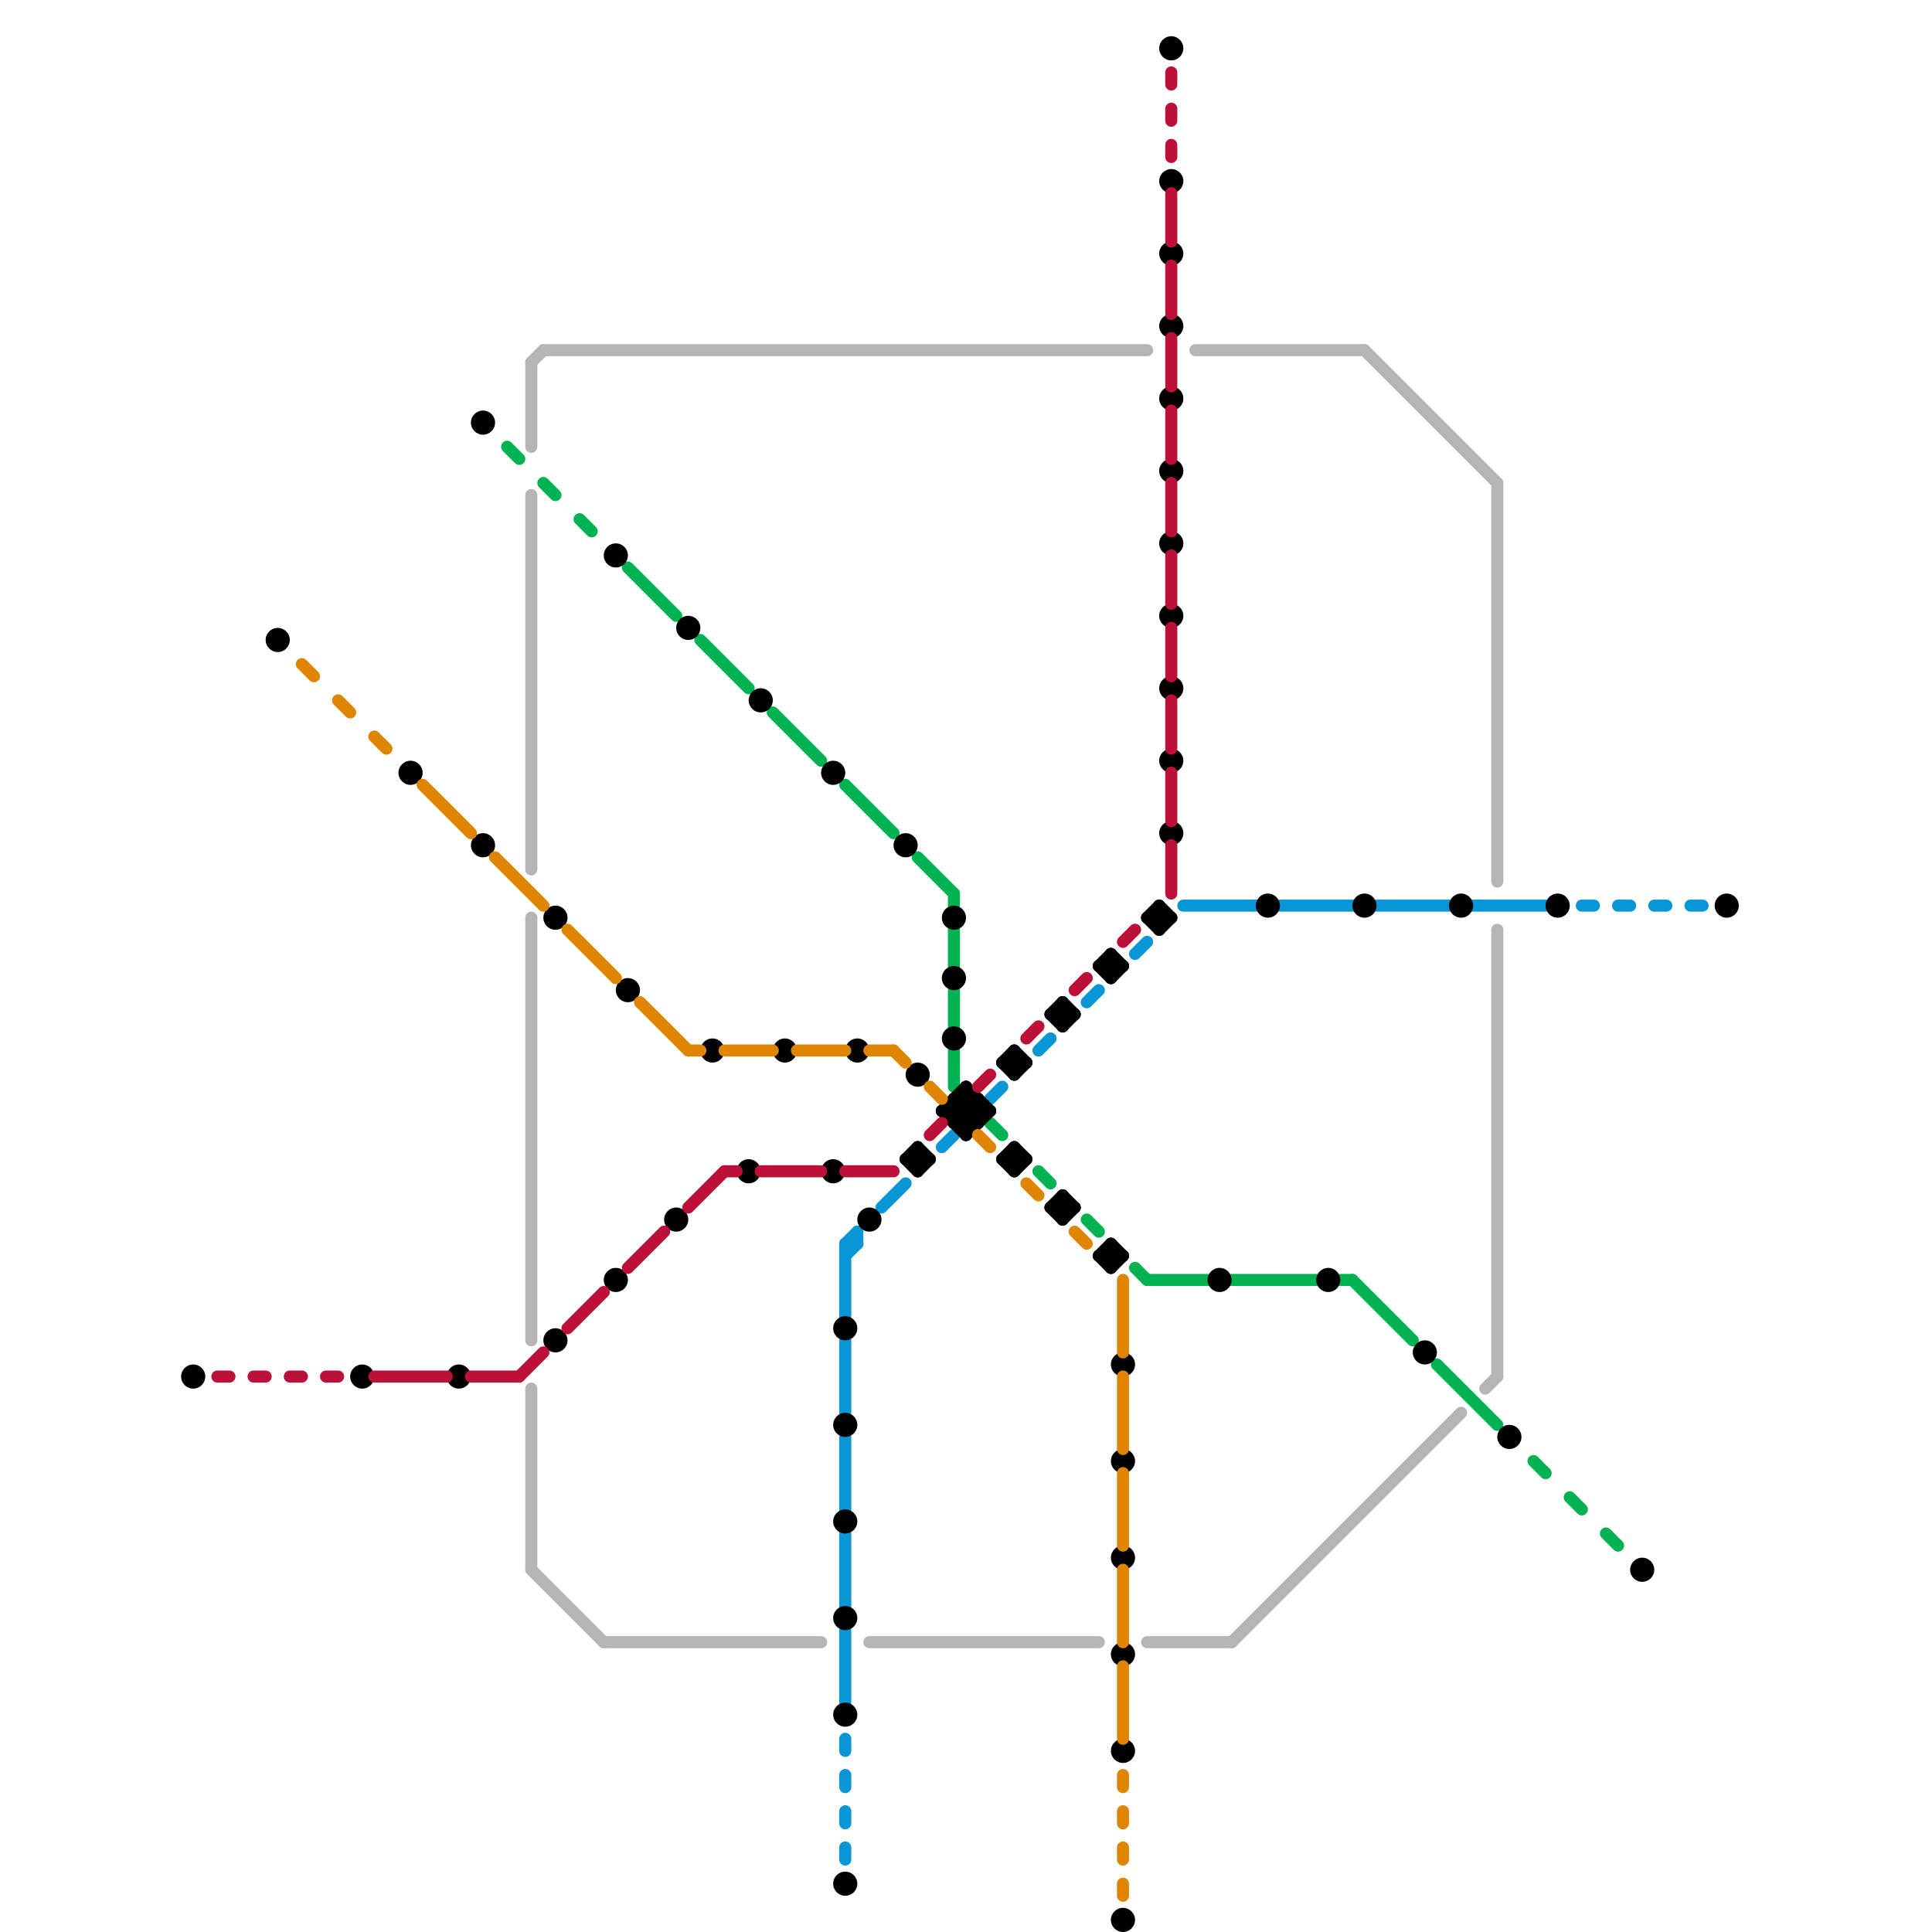 
<svg version="1.1" xmlns="http://www.w3.org/2000/svg" viewBox="0 0 160 160">
<style>line { stroke-width: 1; fill: none; stroke-linecap: round; stroke-linejoin: round; } .c0 { stroke: #00b251 } .c1 { stroke: #b5b5b5 } .c2 { stroke: #0896d7 } .c3 { stroke: #000000 } .c4 { stroke: #bd1038 } .c5 { stroke: #df8600 }</style><line class="c0" x1="130" y1="124" x2="131" y2="125"/><line class="c0" x1="102" y1="106" x2="109" y2="106"/><line class="c0" x1="52" y1="47" x2="56" y2="51"/><line class="c0" x1="112" y1="106" x2="117" y2="111"/><line class="c0" x1="58" y1="53" x2="62" y2="57"/><line class="c0" x1="48" y1="43" x2="49" y2="44"/><line class="c0" x1="79" y1="74" x2="79" y2="75"/><line class="c0" x1="94" y1="105" x2="95" y2="106"/><line class="c0" x1="127" y1="121" x2="128" y2="122"/><line class="c0" x1="79" y1="87" x2="79" y2="90"/><line class="c0" x1="133" y1="127" x2="134" y2="128"/><line class="c0" x1="64" y1="59" x2="68" y2="63"/><line class="c0" x1="70" y1="65" x2="74" y2="69"/><line class="c0" x1="42" y1="37" x2="43" y2="38"/><line class="c0" x1="111" y1="106" x2="112" y2="106"/><line class="c0" x1="79" y1="82" x2="79" y2="85"/><line class="c0" x1="79" y1="77" x2="79" y2="80"/><line class="c0" x1="95" y1="106" x2="100" y2="106"/><line class="c0" x1="86" y1="97" x2="87" y2="98"/><line class="c0" x1="119" y1="113" x2="124" y2="118"/><line class="c0" x1="76" y1="71" x2="79" y2="74"/><line class="c0" x1="82" y1="93" x2="83" y2="94"/><line class="c0" x1="45" y1="40" x2="46" y2="41"/><line class="c0" x1="90" y1="101" x2="91" y2="102"/><line class="c1" x1="50" y1="136" x2="68" y2="136"/><line class="c1" x1="113" y1="29" x2="124" y2="40"/><line class="c1" x1="44" y1="115" x2="44" y2="130"/><line class="c1" x1="44" y1="76" x2="44" y2="111"/><line class="c1" x1="102" y1="136" x2="121" y2="117"/><line class="c1" x1="72" y1="136" x2="91" y2="136"/><line class="c1" x1="95" y1="136" x2="102" y2="136"/><line class="c1" x1="44" y1="30" x2="44" y2="37"/><line class="c1" x1="44" y1="41" x2="44" y2="72"/><line class="c1" x1="45" y1="29" x2="95" y2="29"/><line class="c1" x1="123" y1="115" x2="124" y2="114"/><line class="c1" x1="124" y1="77" x2="124" y2="114"/><line class="c1" x1="124" y1="40" x2="124" y2="73"/><line class="c1" x1="99" y1="29" x2="113" y2="29"/><line class="c1" x1="44" y1="30" x2="45" y2="29"/><line class="c1" x1="44" y1="130" x2="50" y2="136"/><line class="c2" x1="70" y1="111" x2="70" y2="117"/><line class="c2" x1="90" y1="83" x2="91" y2="82"/><line class="c2" x1="106" y1="75" x2="112" y2="75"/><line class="c2" x1="122" y1="75" x2="128" y2="75"/><line class="c2" x1="70" y1="144" x2="70" y2="145"/><line class="c2" x1="70" y1="127" x2="70" y2="133"/><line class="c2" x1="71" y1="102" x2="71" y2="103"/><line class="c2" x1="82" y1="91" x2="83" y2="90"/><line class="c2" x1="114" y1="75" x2="120" y2="75"/><line class="c2" x1="137" y1="75" x2="138" y2="75"/><line class="c2" x1="70" y1="150" x2="70" y2="151"/><line class="c2" x1="134" y1="75" x2="135" y2="75"/><line class="c2" x1="98" y1="75" x2="104" y2="75"/><line class="c2" x1="73" y1="100" x2="75" y2="98"/><line class="c2" x1="70" y1="153" x2="70" y2="154"/><line class="c2" x1="70" y1="103" x2="71" y2="103"/><line class="c2" x1="70" y1="147" x2="70" y2="148"/><line class="c2" x1="70" y1="104" x2="71" y2="103"/><line class="c2" x1="70" y1="119" x2="70" y2="125"/><line class="c2" x1="78" y1="95" x2="79" y2="94"/><line class="c2" x1="86" y1="87" x2="87" y2="86"/><line class="c2" x1="94" y1="79" x2="95" y2="78"/><line class="c2" x1="70" y1="135" x2="70" y2="141"/><line class="c2" x1="131" y1="75" x2="132" y2="75"/><line class="c2" x1="70" y1="103" x2="71" y2="102"/><line class="c2" x1="140" y1="75" x2="141" y2="75"/><line class="c2" x1="70" y1="103" x2="70" y2="109"/><line class="c3" x1="95" y1="76" x2="97" y2="76"/><line class="c3" x1="79" y1="92" x2="80" y2="91"/><line class="c3" x1="92" y1="103" x2="92" y2="105"/><line class="c3" x1="78" y1="92" x2="80" y2="90"/><line class="c3" x1="92" y1="103" x2="93" y2="104"/><line class="c3" x1="80" y1="93" x2="81" y2="92"/><line class="c3" x1="84" y1="97" x2="85" y2="96"/><line class="c3" x1="91" y1="104" x2="92" y2="105"/><line class="c3" x1="75" y1="96" x2="76" y2="95"/><line class="c3" x1="88" y1="83" x2="89" y2="84"/><line class="c3" x1="87" y1="84" x2="88" y2="83"/><line class="c3" x1="92" y1="81" x2="93" y2="80"/><line class="c3" x1="88" y1="83" x2="88" y2="85"/><line class="c3" x1="79" y1="91" x2="79" y2="93"/><line class="c3" x1="80" y1="91" x2="81" y2="92"/><line class="c3" x1="80" y1="94" x2="82" y2="92"/><line class="c3" x1="79" y1="91" x2="81" y2="93"/><line class="c3" x1="79" y1="93" x2="81" y2="91"/><line class="c3" x1="95" y1="76" x2="96" y2="77"/><line class="c3" x1="79" y1="92" x2="80" y2="93"/><line class="c3" x1="76" y1="95" x2="77" y2="96"/><line class="c3" x1="76" y1="97" x2="77" y2="96"/><line class="c3" x1="75" y1="96" x2="77" y2="96"/><line class="c3" x1="76" y1="95" x2="76" y2="97"/><line class="c3" x1="81" y1="91" x2="81" y2="93"/><line class="c3" x1="84" y1="89" x2="85" y2="88"/><line class="c3" x1="87" y1="84" x2="89" y2="84"/><line class="c3" x1="83" y1="96" x2="84" y2="95"/><line class="c3" x1="92" y1="105" x2="93" y2="104"/><line class="c3" x1="80" y1="90" x2="82" y2="92"/><line class="c3" x1="84" y1="95" x2="84" y2="97"/><line class="c3" x1="78" y1="92" x2="82" y2="92"/><line class="c3" x1="83" y1="88" x2="84" y2="87"/><line class="c3" x1="87" y1="100" x2="88" y2="99"/><line class="c3" x1="88" y1="101" x2="89" y2="100"/><line class="c3" x1="84" y1="95" x2="85" y2="96"/><line class="c3" x1="91" y1="80" x2="92" y2="79"/><line class="c3" x1="92" y1="79" x2="93" y2="80"/><line class="c3" x1="87" y1="84" x2="88" y2="85"/><line class="c3" x1="75" y1="96" x2="76" y2="97"/><line class="c3" x1="83" y1="88" x2="85" y2="88"/><line class="c3" x1="79" y1="93" x2="81" y2="93"/><line class="c3" x1="92" y1="79" x2="92" y2="81"/><line class="c3" x1="83" y1="96" x2="85" y2="96"/><line class="c3" x1="91" y1="80" x2="93" y2="80"/><line class="c3" x1="87" y1="100" x2="89" y2="100"/><line class="c3" x1="80" y1="90" x2="80" y2="94"/><line class="c3" x1="91" y1="104" x2="92" y2="103"/><line class="c3" x1="78" y1="92" x2="80" y2="94"/><line class="c3" x1="88" y1="99" x2="88" y2="101"/><line class="c3" x1="96" y1="75" x2="97" y2="76"/><line class="c3" x1="84" y1="87" x2="85" y2="88"/><line class="c3" x1="88" y1="99" x2="89" y2="100"/><line class="c3" x1="83" y1="88" x2="84" y2="89"/><line class="c3" x1="87" y1="100" x2="88" y2="101"/><line class="c3" x1="96" y1="75" x2="96" y2="77"/><line class="c3" x1="83" y1="96" x2="84" y2="97"/><line class="c3" x1="91" y1="80" x2="92" y2="81"/><line class="c3" x1="88" y1="85" x2="89" y2="84"/><line class="c3" x1="84" y1="87" x2="84" y2="89"/><line class="c3" x1="95" y1="76" x2="96" y2="75"/><line class="c3" x1="96" y1="77" x2="97" y2="76"/><line class="c3" x1="79" y1="91" x2="81" y2="91"/><line class="c3" x1="91" y1="104" x2="93" y2="104"/><circle cx="70" cy="110" r="1" fill="#000000" /><circle cx="71" cy="87" r="1" fill="#000000" /><circle cx="97" cy="69" r="1" fill="#000000" /><circle cx="125" cy="119" r="1" fill="#000000" /><circle cx="70" cy="134" r="1" fill="#000000" /><circle cx="143" cy="75" r="1" fill="#000000" /><circle cx="101" cy="106" r="1" fill="#000000" /><circle cx="93" cy="129" r="1" fill="#000000" /><circle cx="40" cy="35" r="1" fill="#000000" /><circle cx="76" cy="89" r="1" fill="#000000" /><circle cx="38" cy="114" r="1" fill="#000000" /><circle cx="16" cy="114" r="1" fill="#000000" /><circle cx="56" cy="101" r="1" fill="#000000" /><circle cx="52" cy="82" r="1" fill="#000000" /><circle cx="121" cy="75" r="1" fill="#000000" /><circle cx="93" cy="159" r="1" fill="#000000" /><circle cx="63" cy="58" r="1" fill="#000000" /><circle cx="136" cy="130" r="1" fill="#000000" /><circle cx="97" cy="4" r="1" fill="#000000" /><circle cx="79" cy="81" r="1" fill="#000000" /><circle cx="70" cy="118" r="1" fill="#000000" /><circle cx="34" cy="64" r="1" fill="#000000" /><circle cx="51" cy="46" r="1" fill="#000000" /><circle cx="93" cy="113" r="1" fill="#000000" /><circle cx="118" cy="112" r="1" fill="#000000" /><circle cx="69" cy="64" r="1" fill="#000000" /><circle cx="46" cy="111" r="1" fill="#000000" /><circle cx="70" cy="142" r="1" fill="#000000" /><circle cx="105" cy="75" r="1" fill="#000000" /><circle cx="59" cy="87" r="1" fill="#000000" /><circle cx="93" cy="137" r="1" fill="#000000" /><circle cx="129" cy="75" r="1" fill="#000000" /><circle cx="69" cy="97" r="1" fill="#000000" /><circle cx="40" cy="70" r="1" fill="#000000" /><circle cx="65" cy="87" r="1" fill="#000000" /><circle cx="79" cy="86" r="1" fill="#000000" /><circle cx="51" cy="106" r="1" fill="#000000" /><circle cx="97" cy="15" r="1" fill="#000000" /><circle cx="30" cy="114" r="1" fill="#000000" /><circle cx="97" cy="21" r="1" fill="#000000" /><circle cx="97" cy="27" r="1" fill="#000000" /><circle cx="70" cy="126" r="1" fill="#000000" /><circle cx="93" cy="121" r="1" fill="#000000" /><circle cx="62" cy="97" r="1" fill="#000000" /><circle cx="57" cy="52" r="1" fill="#000000" /><circle cx="75" cy="70" r="1" fill="#000000" /><circle cx="97" cy="33" r="1" fill="#000000" /><circle cx="97" cy="39" r="1" fill="#000000" /><circle cx="72" cy="101" r="1" fill="#000000" /><circle cx="93" cy="145" r="1" fill="#000000" /><circle cx="97" cy="63" r="1" fill="#000000" /><circle cx="70" cy="156" r="1" fill="#000000" /><circle cx="97" cy="51" r="1" fill="#000000" /><circle cx="97" cy="45" r="1" fill="#000000" /><circle cx="113" cy="75" r="1" fill="#000000" /><circle cx="110" cy="106" r="1" fill="#000000" /><circle cx="46" cy="76" r="1" fill="#000000" /><circle cx="79" cy="76" r="1" fill="#000000" /><circle cx="97" cy="57" r="1" fill="#000000" /><circle cx="23" cy="53" r="1" fill="#000000" /><line class="c4" x1="85" y1="86" x2="86" y2="85"/><line class="c4" x1="97" y1="40" x2="97" y2="44"/><line class="c4" x1="39" y1="114" x2="43" y2="114"/><line class="c4" x1="52" y1="105" x2="55" y2="102"/><line class="c4" x1="47" y1="110" x2="50" y2="107"/><line class="c4" x1="97" y1="12" x2="97" y2="13"/><line class="c4" x1="97" y1="22" x2="97" y2="26"/><line class="c4" x1="81" y1="90" x2="82" y2="89"/><line class="c4" x1="97" y1="34" x2="97" y2="38"/><line class="c4" x1="18" y1="114" x2="19" y2="114"/><line class="c4" x1="89" y1="82" x2="90" y2="81"/><line class="c4" x1="21" y1="114" x2="22" y2="114"/><line class="c4" x1="31" y1="114" x2="37" y2="114"/><line class="c4" x1="97" y1="9" x2="97" y2="10"/><line class="c4" x1="97" y1="6" x2="97" y2="7"/><line class="c4" x1="97" y1="46" x2="97" y2="50"/><line class="c4" x1="97" y1="58" x2="97" y2="62"/><line class="c4" x1="97" y1="52" x2="97" y2="56"/><line class="c4" x1="43" y1="114" x2="45" y2="112"/><line class="c4" x1="70" y1="97" x2="74" y2="97"/><line class="c4" x1="97" y1="16" x2="97" y2="20"/><line class="c4" x1="60" y1="97" x2="61" y2="97"/><line class="c4" x1="97" y1="64" x2="97" y2="68"/><line class="c4" x1="97" y1="70" x2="97" y2="74"/><line class="c4" x1="97" y1="28" x2="97" y2="32"/><line class="c4" x1="24" y1="114" x2="25" y2="114"/><line class="c4" x1="93" y1="78" x2="94" y2="77"/><line class="c4" x1="63" y1="97" x2="68" y2="97"/><line class="c4" x1="27" y1="114" x2="28" y2="114"/><line class="c4" x1="57" y1="100" x2="60" y2="97"/><line class="c4" x1="77" y1="94" x2="78" y2="93"/><line class="c5" x1="93" y1="147" x2="93" y2="148"/><line class="c5" x1="93" y1="153" x2="93" y2="154"/><line class="c5" x1="25" y1="55" x2="26" y2="56"/><line class="c5" x1="66" y1="87" x2="70" y2="87"/><line class="c5" x1="35" y1="65" x2="39" y2="69"/><line class="c5" x1="93" y1="106" x2="93" y2="112"/><line class="c5" x1="81" y1="94" x2="82" y2="95"/><line class="c5" x1="93" y1="114" x2="93" y2="120"/><line class="c5" x1="41" y1="71" x2="45" y2="75"/><line class="c5" x1="93" y1="150" x2="93" y2="151"/><line class="c5" x1="53" y1="83" x2="57" y2="87"/><line class="c5" x1="74" y1="87" x2="75" y2="88"/><line class="c5" x1="57" y1="87" x2="58" y2="87"/><line class="c5" x1="93" y1="138" x2="93" y2="144"/><line class="c5" x1="85" y1="98" x2="86" y2="99"/><line class="c5" x1="89" y1="102" x2="90" y2="103"/><line class="c5" x1="93" y1="156" x2="93" y2="157"/><line class="c5" x1="31" y1="61" x2="32" y2="62"/><line class="c5" x1="93" y1="130" x2="93" y2="136"/><line class="c5" x1="60" y1="87" x2="64" y2="87"/><line class="c5" x1="93" y1="122" x2="93" y2="128"/><line class="c5" x1="47" y1="77" x2="51" y2="81"/><line class="c5" x1="72" y1="87" x2="74" y2="87"/><line class="c5" x1="77" y1="90" x2="78" y2="91"/><line class="c5" x1="28" y1="58" x2="29" y2="59"/>


</svg>

